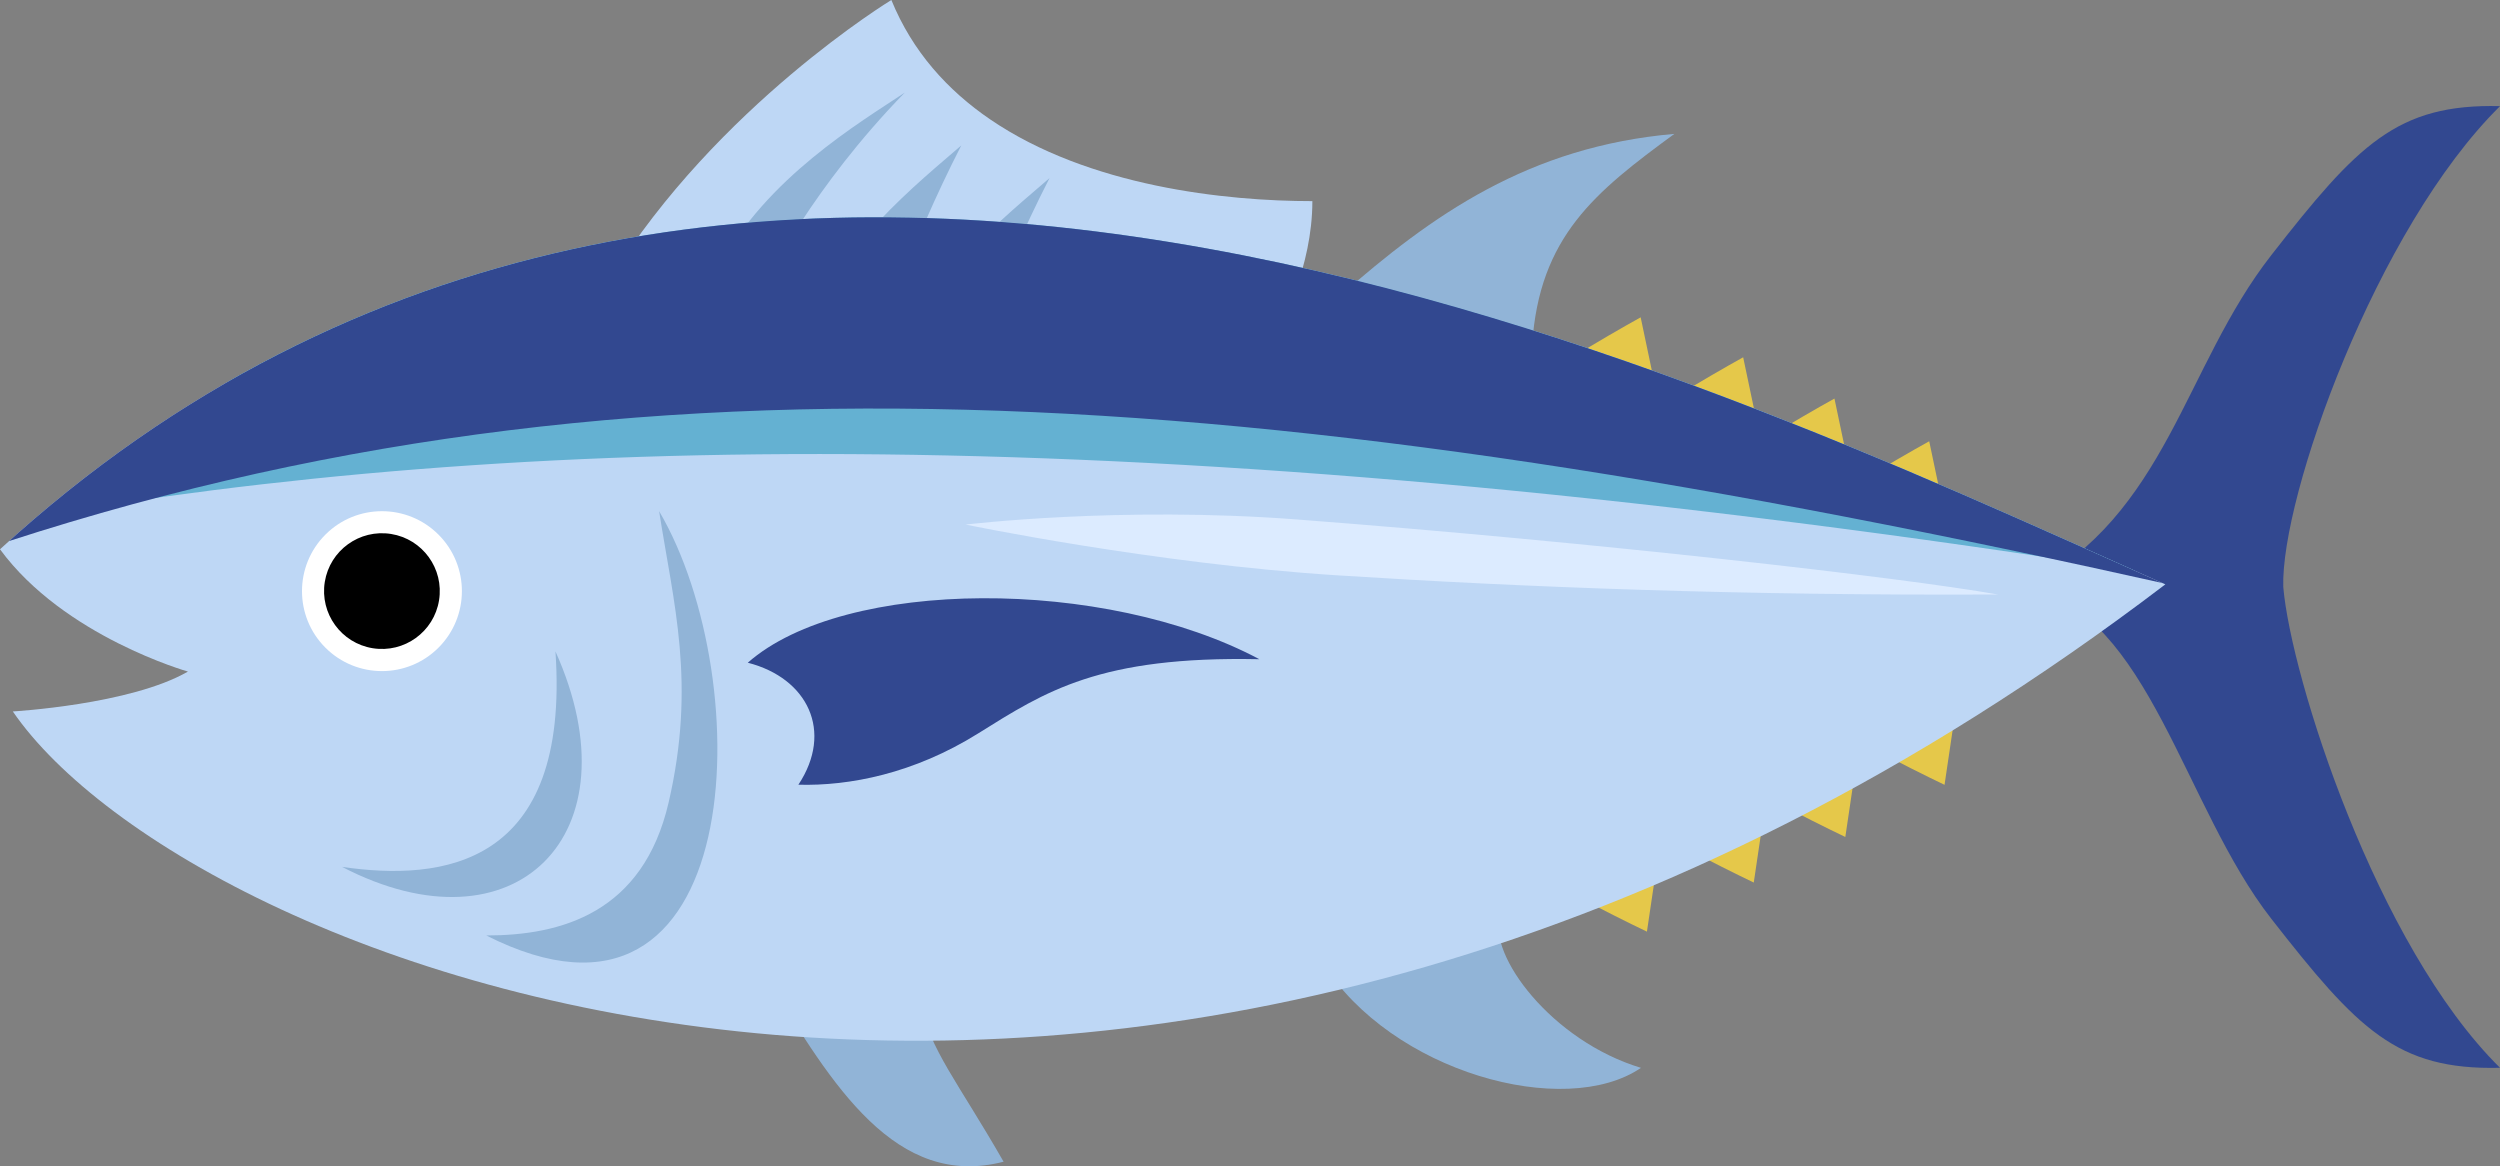 <?xml version="1.0" encoding="UTF-8"?>
<svg id="_レイヤー_2" data-name="レイヤー 2" xmlns="http://www.w3.org/2000/svg" xmlns:xlink="http://www.w3.org/1999/xlink" viewBox="0 0 1401.17 653.65">
  <rect x="0" y="0" width="1401.17" height="653.65" fill="#808080" stroke="none"/>
  <defs>
    <style>
      .cls-1 {
        clip-path: url(#clippath);
      }

      .cls-2 {
        fill: none;
      }

      .cls-2, .cls-3, .cls-4, .cls-5, .cls-6, .cls-7, .cls-8, .cls-9, .cls-10 {
        stroke-width: 0px;
      }

      .cls-4 {
        fill: #dcebff;
      }

      .cls-5 {
        fill: #bed7f5;
      }

      .cls-6 {
        fill: #324890;
      }

      .cls-7 {
        fill: #91b4d7;
      }

      .cls-8 {
        fill: #64b1d2;
      }

      .cls-9 {
        fill: #fff;
      }

      .cls-10 {
        fill: #e5c84a;
      }
    </style>
    <clipPath id="clippath">
      <path class="cls-2" d="M0,307.85c35.88,48.93,105.33,68.54,105.33,68.54-32.14,18.57-98.15,22.35-98.15,22.35,99.27,144.71,636.93,362.4,1206.43-71.23C944.75,208.26,399.46-58.13,0,307.85Z"/>
    </clipPath>
  </defs>
  <g id="_レイヤー_1-2" data-name="レイヤー 1">
    <g>
      <g>
        <path class="cls-6" d="M1401.17,59.48c-57.78-1.41-79.88,21.68-128.16,83.5-49.24,63.04-58.19,144.88-136.41,185.99,68.12,15.68,87.18,122.95,136.41,185.99,48.28,61.81,70.37,84.91,128.16,83.5-69.43-68.56-117.13-218.89-121.47-269.48-1.45-50.59,52.04-200.92,121.47-269.48Z"/>
        <path class="cls-7" d="M741.32,539.67c38.47,61.34,135.74,87.9,178.39,58.83-50.2-15.18-85.83-63.29-79.05-84.85-18.5,6.75-65.01,20.83-99.34,26.02Z"/>
        <path class="cls-7" d="M430.18,548.37c36.26,60.35,72.14,118.27,132.3,102.73-25.66-44.81-41.22-62.45-47-89.91-15.9-3.39-46.27-12.82-85.29-12.82Z"/>
        <path class="cls-7" d="M750.79,166.03c51.9-45.59,105.99-83.86,187.66-91-44.28,32.45-75.75,57.41-79.73,118.27-37.47,6.29-74.68-13.23-107.92-27.27Z"/>
        <g>
          <path class="cls-10" d="M891.69,506.47c19.05,9.87,31.36,15.68,31.36,15.68,2.56-17.53,5.17-34.9,5.17-34.9-17.48-2.73-45.31,14.67-36.52,19.22Z"/>
          <path class="cls-10" d="M951.57,478.96c19.05,9.87,31.36,15.68,31.36,15.68,2.56-17.53,5.17-34.9,5.17-34.9-17.48-2.73-45.31,14.67-36.52,19.22Z"/>
          <path class="cls-10" d="M1002.88,453.42c19.05,9.87,31.36,15.68,31.36,15.68,2.56-17.53,5.17-34.9,5.17-34.9-17.48-2.73-45.31,14.67-36.52,19.22Z"/>
          <path class="cls-10" d="M1058.49,424.19c19.05,9.87,31.36,15.68,31.36,15.68,2.56-17.53,5.17-34.9,5.17-34.9-17.48-2.73-45.31,14.67-36.52,19.22Z"/>
        </g>
        <g>
          <path class="cls-10" d="M889.19,195.39c18.42-11,30.35-17.54,30.35-17.54,3.61,17.35,7.26,34.53,7.26,34.53-17.28,3.77-46.12-11.91-37.62-16.99Z"/>
          <path class="cls-10" d="M946.64,217.79c18.42-11,30.35-17.54,30.35-17.54,3.61,17.35,7.26,34.53,7.26,34.53-17.28,3.77-46.12-11.91-37.62-16.99Z"/>
          <path class="cls-10" d="M997.8,240.92c18.42-11,30.35-17.54,30.35-17.54,3.61,17.35,7.26,34.53,7.26,34.53-17.28,3.77-46.12-11.91-37.62-16.99Z"/>
          <path class="cls-10" d="M1050.91,264.85c18.42-11,30.35-17.54,30.35-17.54,3.61,17.35,7.26,34.53,7.26,34.53-17.28,3.77-46.12-11.91-37.62-16.99Z"/>
        </g>
        <g>
          <path class="cls-5" d="M342,156.23C401.85,59.41,499.58,0,499.58,0c11.79,28.92,31.56,50.65,55.33,66.88,55.25,37.74,132.13,45.85,180.63,45.85,0,37.47-17.94,69.3-17.94,69.3-81.59-11.45-288.53-47.4-375.59-25.81Z"/>
          <path class="cls-7" d="M403.15,149.58c26.21-49.84,78.84-80.94,103.95-97.68-52.01,53.35-76.92,104.64-76.92,104.64-29.95,2.39-27.03-6.96-27.03-6.96Z"/>
          <path class="cls-7" d="M448.27,191.77c19.57-52.8,67.75-90.42,90.5-110.26-29.49,57.45-46.63,111.38-46.63,111.38-29.39,6.23-43.87-1.13-43.87-1.13Z"/>
          <path class="cls-7" d="M497.73,210.07c19.57-52.8,67.75-90.42,90.5-110.26-29.49,57.45-46.63,111.39-46.63,111.39-29.39,6.23-43.87-1.13-43.87-1.13Z"/>
        </g>
      </g>
      <g>
        <path class="cls-5" d="M0,307.85c35.88,48.93,105.33,68.54,105.33,68.54-32.14,18.57-98.15,22.35-98.15,22.35,99.27,144.71,636.93,362.4,1206.43-71.23C944.75,208.26,399.46-58.13,0,307.85Z"/>
        <g>
          <circle class="cls-9" cx="214.07" cy="331.32" r="44.81" transform="translate(-171.58 248.41) rotate(-45)"/>
          <circle class="cls-3" cx="214.07" cy="331.32" r="32.43" transform="translate(-147.01 490.14) rotate(-80.88)"/>
        </g>
        <g>
          <path class="cls-7" d="M369.43,286.51c56.04,95.42,49.68,311.98-96.9,237.79,42.08,0,87.89-12.66,102.21-74.53,15.52-67.02,2.72-111.43-5.32-163.26Z"/>
          <path class="cls-7" d="M311.31,365.09c46.4,103.17-23.17,170.91-119.6,120.77,55.94,8.18,127.97,0,119.6-120.77Z"/>
        </g>
        <path class="cls-4" d="M541.2,294.01s86.32-10.47,185.76-2.86c168.11,12.87,339.25,32.54,392.86,42.05-143.21.7-266.08-4.07-370.67-10.77-102.74-6.57-207.95-28.43-207.95-28.43Z"/>
        <g class="cls-1">
          <path class="cls-8" d="M37.96,286.51c280.36-45.53,635.69-50.73,1192.71,38.83C770.23,60.25,358.49-11.77,37.96,286.51Z"/>
          <path class="cls-6" d="M-30.5,315.25c372.5-130.57,734.44-102.29,1252.35,13.71C761.4,63.87,306.77-28.23-30.5,315.25Z"/>
        </g>
        <path class="cls-6" d="M419.11,371.43c33.59,8.6,48.17,38.5,28.36,68.38,28.58.78,64.69-6.22,100.74-28.74,37.66-23.52,67.92-43.47,157.63-41.6-86.42-46.01-232.5-45.77-286.73,1.96Z"/>
      </g>
    </g>
  </g>
</svg>